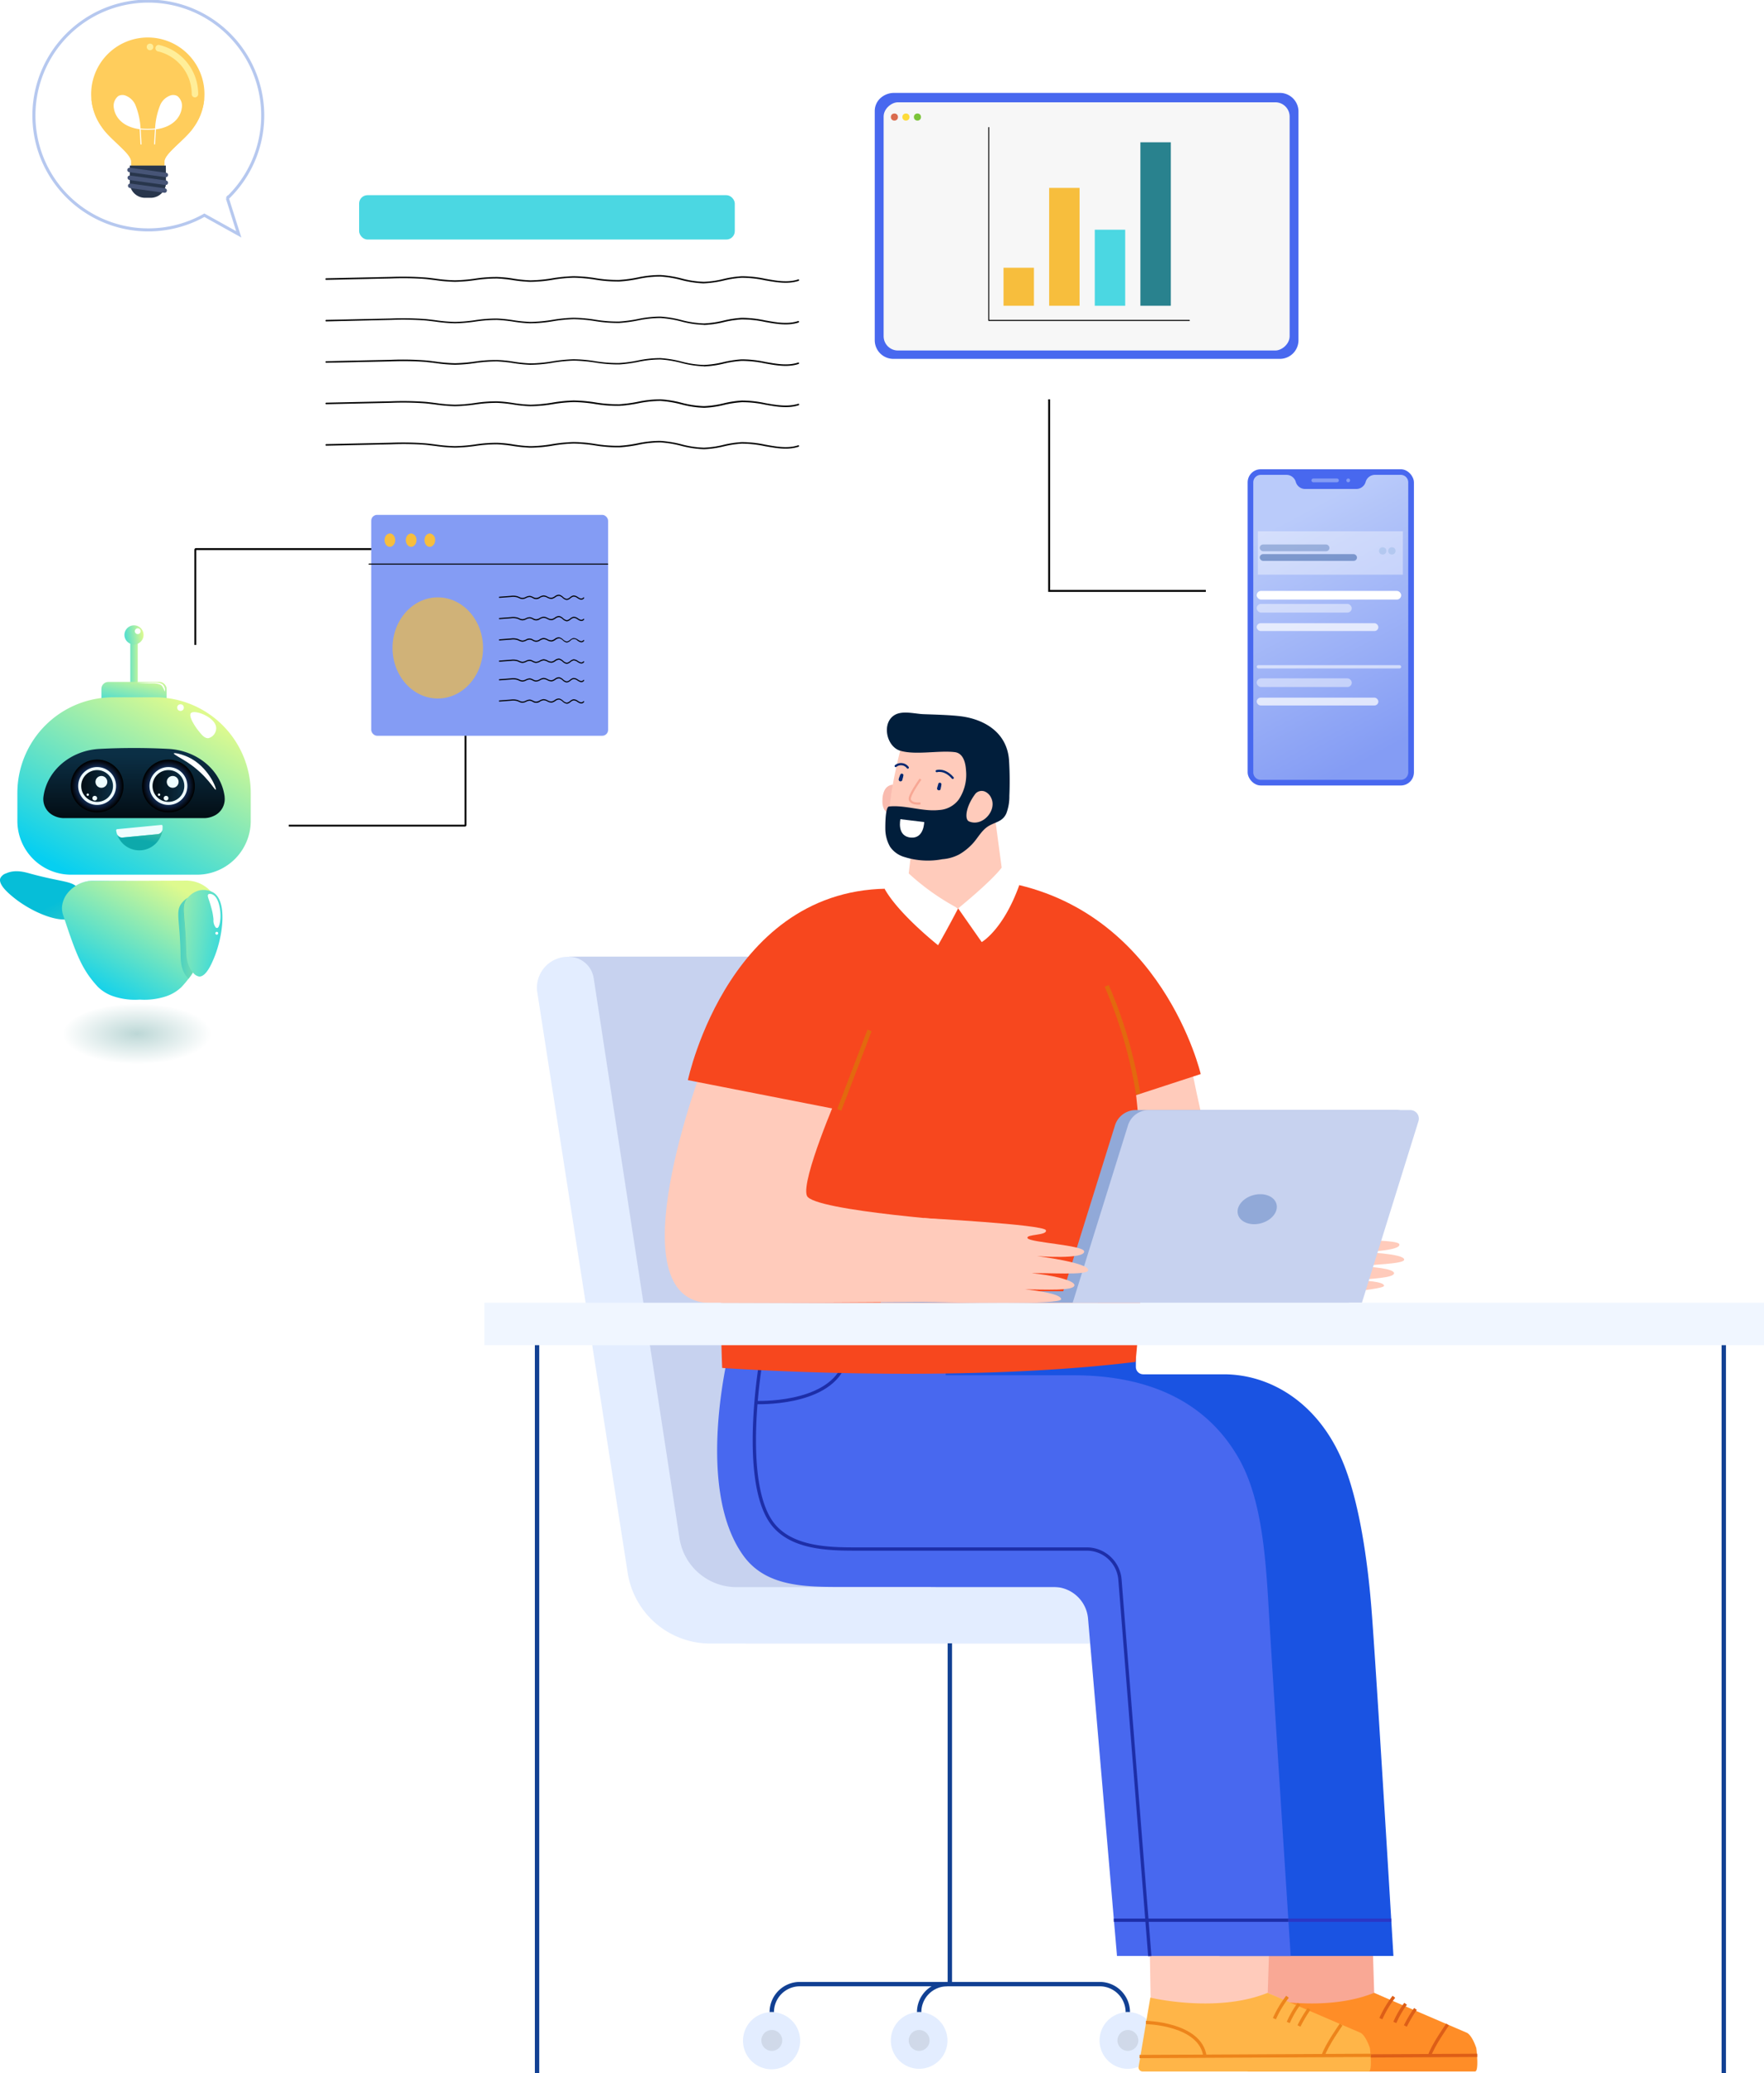 <svg xmlns="http://www.w3.org/2000/svg" xmlns:xlink="http://www.w3.org/1999/xlink" width="463.96" height="545.312" viewBox="0 0 463.96 545.312"><defs><filter id="a" x="232.806" y="28.352" width="4.865" height="4.865" filterUnits="userSpaceOnUse"><feOffset dx="-1" dy="1" input="SourceAlpha"/><feGaussianBlur stdDeviation="0.5" result="b"/><feFlood flood-color="#7b7b7b" flood-opacity="0.31"/><feComposite operator="in" in2="b"/><feComposite in="SourceGraphic"/></filter><filter id="c" x="235.837" y="28.352" width="4.865" height="4.865" filterUnits="userSpaceOnUse"><feOffset dx="-1" dy="1" input="SourceAlpha"/><feGaussianBlur stdDeviation="0.5" result="d"/><feFlood flood-color="#7b7b7b" flood-opacity="0.31"/><feComposite operator="in" in2="d"/><feComposite in="SourceGraphic"/></filter><filter id="e" x="238.868" y="28.352" width="4.865" height="4.865" filterUnits="userSpaceOnUse"><feOffset dx="-1" dy="1" input="SourceAlpha"/><feGaussianBlur stdDeviation="0.5" result="f"/><feFlood flood-color="#7b7b7b" flood-opacity="0.31"/><feComposite operator="in" in2="f"/><feComposite in="SourceGraphic"/></filter><linearGradient id="g" x1="0.598" y1="0.502" x2="2.236" y2="2.686" gradientUnits="objectBoundingBox"><stop offset="0.04" stop-color="#06bed8"/><stop offset="1" stop-color="#defa8e"/></linearGradient><linearGradient id="h" x1="-1.537" y1="0.545" x2="1.461" y2="0.479" gradientUnits="objectBoundingBox"><stop offset="0.04" stop-color="#06cff1"/><stop offset="1" stop-color="#defa8e"/></linearGradient><linearGradient id="i" x1="0.18" y1="1.234" x2="0.788" y2="-0.16" xlink:href="#h"/><linearGradient id="j" x1="0.191" y1="0.976" x2="0.838" y2="0.125" gradientUnits="objectBoundingBox"><stop offset="0.005" stop-color="#06cff1"/><stop offset="1" stop-color="#defa8e"/></linearGradient><linearGradient id="k" x1="0.498" y1="0.997" x2="0.505" y2="0.1" gradientUnits="objectBoundingBox"><stop offset="0" stop-color="#030d14"/><stop offset="1" stop-color="#0b2f45"/></linearGradient><radialGradient id="l" cx="0.5" cy="0.5" r="0.495" gradientUnits="objectBoundingBox"><stop offset="0.13" stop-color="#3280fc"/><stop offset="1"/></radialGradient><linearGradient id="m" x1="0" y1="0.5" x2="1" y2="0.5" xlink:href="#k"/><linearGradient id="o" x1="0" y1="0.5" x2="1" y2="0.5" xlink:href="#k"/><linearGradient id="p" x1="-0.552" y1="0.654" x2="0.997" y2="0.428" xlink:href="#h"/><linearGradient id="q" x1="0.352" y1="0.615" x2="1.353" y2="-1.562" gradientUnits="objectBoundingBox"><stop offset="0.07" stop-color="#0da9ab"/><stop offset="1" stop-color="#defa8e"/></linearGradient><linearGradient id="s" x1="0.278" y1="1.124" x2="1.211" y2="-2.094" xlink:href="#h"/><linearGradient id="t" x1="1.429" y1="0.811" x2="-0.928" y2="0.048" gradientUnits="objectBoundingBox"><stop offset="0.04" stop-color="#06cff1"/><stop offset="0.07" stop-color="#0fd1ed"/><stop offset="0.42" stop-color="#67e2c5"/><stop offset="0.69" stop-color="#a7efa7"/><stop offset="0.9" stop-color="#cff795"/><stop offset="1" stop-color="#defa8e"/></linearGradient><linearGradient id="u" x1="-1.257" y1="0.682" x2="3.119" y2="0.271" xlink:href="#g"/><radialGradient id="v" cx="0.495" cy="0.485" r="0.499" gradientUnits="objectBoundingBox"><stop offset="0" stop-color="#bcd7d6"/><stop offset="1" stop-color="#fff"/></radialGradient><linearGradient id="w" x1="0.265" y1="0.134" x2="0.5" y2="1" gradientUnits="objectBoundingBox"><stop offset="0" stop-color="#bacbfa"/><stop offset="1" stop-color="#849cf4"/></linearGradient></defs><g transform="translate(-813.557 -118.133)"><g transform="translate(1043.5 141.555)"><g transform="translate(0.129 0.731)"><path d="M5.1,0H106.371a4.912,4.912,0,0,1,5.077,4.73V65.052a4.9,4.9,0,0,1-4.9,4.9H4.9a4.9,4.9,0,0,1-4.9-4.9V4.746A4.571,4.571,0,0,1,1.489,1.383,5.273,5.273,0,0,1,5.1,0Z" transform="translate(0 0.285)" fill="#4868ef"/><rect width="65.285" height="106.788" rx="3.76" transform="translate(109.123 2.751) rotate(90)" fill="#f7f7f7"/><g transform="matrix(1, 0, 0, 1, -230.07, -24.15)" filter="url(#a)"><circle cx="0.933" cy="0.933" r="0.933" transform="translate(235.31 28.85)" fill="#d34925" opacity="0.795"/></g><g transform="matrix(1, 0, 0, 1, -230.07, -24.15)" filter="url(#c)"><circle cx="0.933" cy="0.933" r="0.933" transform="translate(238.34 28.85)" fill="#ffd40a" opacity="0.795"/></g><g transform="matrix(1, 0, 0, 1, -230.07, -24.15)" filter="url(#e)"><circle cx="0.933" cy="0.933" r="0.933" transform="translate(241.37 28.85)" fill="#5db80b" opacity="0.795"/></g><rect width="8" height="31" transform="translate(45.871 25.269)" fill="#f7be3d"/><rect width="8" height="20" transform="translate(57.871 36.269)" fill="#4bd7e2"/><rect width="8" height="43" transform="translate(69.871 13.269)" fill="#29828e"/><path d="M52.86,51H.127A.134.134,0,0,1,0,50.865V.141A.135.135,0,0,1,.127,0a.135.135,0,0,1,.12.141V50.724H52.88a.135.135,0,0,1,.12.141.148.148,0,0,1-.044.1.119.119,0,0,1-.1.034Z" transform="translate(29.871 9.269)"/></g></g><g transform="translate(940.5 305.555)"><path d="M128.431,152.819,106.045,6.249A7.308,7.308,0,0,0,98.821,0H0L25.19,161.88a21.986,21.986,0,0,0,22.186,18.746H195.84a7.43,7.43,0,0,0,7.437-7.423h0a7.43,7.43,0,0,0-7.437-7.411H143.781A15.2,15.2,0,0,1,128.431,152.819Z" transform="translate(22.774 64.188)" fill="#c7d2ef"/><path d="M37.469,152.77,14.933,5.65A6.632,6.632,0,0,0,8.235,0h-.2A8.141,8.141,0,0,0,.059,9.112L23.847,161.881a21.986,21.986,0,0,0,22.186,18.746H153.706a7.43,7.43,0,0,0,7.437-7.423h0a7.43,7.43,0,0,0-7.437-7.411H52.806A15.179,15.179,0,0,1,37.469,152.77Z" transform="translate(14.277 64.236)" fill="#e3edff"/><path d="M.626,0V89.632" transform="translate(122.259 244.813)" fill="none" stroke="#114093" stroke-miterlimit="10" stroke-width="1.152"/><path d="M0,7.373H0A7.38,7.38,0,0,1,7.387,0H86.264a7.38,7.38,0,0,1,7.374,7.373h0" transform="translate(76.047 334.445)" fill="none" stroke="#114093" stroke-miterlimit="10" stroke-width="1.152"/><path d="M0,7.373H0A7.38,7.38,0,0,1,7.374,0" transform="translate(114.81 334.445)" fill="none" stroke="#114093" stroke-miterlimit="10" stroke-width="1.152"/><path d="M15.024,7.436A7.514,7.514,0,1,1,7.512,0,7.5,7.5,0,0,1,15.024,7.436Z" transform="translate(68.485 341.819)" fill="#e3edff"/><g transform="translate(73.243 346.518)" opacity="0.45"><path d="M5.484,2.737A2.742,2.742,0,1,1,2.742,0,2.739,2.739,0,0,1,5.484,2.737Z" transform="translate(0.063 0)" fill="#b7c2ce"/></g><path d="M14.9,7.436A7.449,7.449,0,1,1,7.449,0,7.505,7.505,0,0,1,14.9,7.436Z" transform="translate(107.36 341.819)" fill="#e3edff"/><g transform="translate(112.055 346.518)" opacity="0.45"><path d="M5.484,2.737A2.743,2.743,0,1,1,2.742,0,2.737,2.737,0,0,1,5.484,2.737Z" transform="translate(0.012 0)" fill="#b7c2ce"/></g><path d="M14.9,7.436A7.452,7.452,0,1,1,7.45,0,7.436,7.436,0,0,1,14.9,7.436Z" transform="translate(162.261 341.819)" fill="#e3edff"/><g transform="translate(166.518 346.518)" opacity="0.45"><path d="M5.484,2.737A2.742,2.742,0,1,1,2.742,0,2.739,2.739,0,0,1,5.484,2.737Z" transform="translate(0.451)" fill="#b7c2ce"/></g><path d="M0,3.549l3.431,41.4L3.067,58.538,56.4,58.263A2.364,2.364,0,0,0,58.757,55.9h0a2.35,2.35,0,0,0-1.527-2.187l-23-10.56L32.9,0" transform="translate(200.259 293.591)" fill="#f9a895"/><path d="M60.848,14.535c-.538-1.7-1.54-3.612-2.5-4.049L33.955,0C20.508,5.436,3.105,1.25,3.105,1.25L0,19.584a1.088,1.088,0,0,0,1.1,1.1H60.5C61.637,20.7,60.873,14.6,60.848,14.535Z" transform="translate(200.497 336.745)" fill="#ff8d27"/><path d="M3.431,0A28.483,28.483,0,0,0,0,5.761" transform="translate(236.242 337.769)" fill="none" stroke="#dd5e17" stroke-miterlimit="10" stroke-width="0.864"/><path d="M2.83,0A25.246,25.246,0,0,0,0,4.911" transform="translate(239.923 339.619)" fill="none" stroke="#dd5e17" stroke-miterlimit="10" stroke-width="0.864"/><path d="M2.654,0A35.828,35.828,0,0,0,0,4.487" transform="translate(242.69 340.969)" fill="none" stroke="#dd5e17" stroke-miterlimit="10" stroke-width="0.864"/><path d="M0,.781,60.835.469" transform="translate(200.76 352.71)" fill="none" stroke="#dd5e17" stroke-miterlimit="10" stroke-width="0.864"/><path d="M0,0S14.285.287,15.512,8.886" transform="translate(202.45 344.53)" fill="none" stroke="#dd5e17" stroke-miterlimit="10" stroke-width="0.864"/><path d="M4.72,0S.776,5.586,0,8.173" transform="translate(249.075 345.08)" fill="none" stroke="#dd5e17" stroke-miterlimit="10" stroke-width="0.864"/><path d="M0,3.549l.726,41.4L.363,58.538l53.348-.275A2.339,2.339,0,0,0,56.053,55.9h0a2.35,2.35,0,0,0-1.515-2.187L31.526,43.154,32.9,0" transform="translate(174.969 293.591)" fill="#ffcbbb"/><path d="M60.86,14.535c-.551-1.7-1.552-3.612-2.5-4.049L33.955,0C20.508,5.436,3.1,1.25,3.1,1.25L0,19.584a1.1,1.1,0,0,0,1.1,1.1H60.5C61.637,20.7,60.873,14.6,60.86,14.535Z" transform="translate(172.502 336.745)" fill="#ffb548"/><path d="M3.443,0A28.546,28.546,0,0,0,0,5.761" transform="translate(208.247 337.769)" fill="none" stroke="#ed841b" stroke-miterlimit="10" stroke-width="0.864"/><path d="M2.83,0A25.908,25.908,0,0,0,0,4.911" transform="translate(211.891 339.619)" fill="none" stroke="#ed841b" stroke-miterlimit="10" stroke-width="0.864"/><path d="M2.654,0A34.367,34.367,0,0,0,0,4.487" transform="translate(214.708 340.969)" fill="none" stroke="#ed841b" stroke-miterlimit="10" stroke-width="0.864"/><path d="M0,.781,60.848.469" transform="translate(172.765 352.71)" fill="none" stroke="#ed841b" stroke-miterlimit="10" stroke-width="0.864"/><path d="M0,0S14.3.287,15.525,8.886" transform="translate(174.455 344.53)" fill="none" stroke="#ed841b" stroke-miterlimit="10" stroke-width="0.864"/><path d="M4.72,0S.776,5.586,0,8.173" transform="translate(221.08 345.08)" fill="none" stroke="#ed841b" stroke-miterlimit="10" stroke-width="0.864"/><path d="M3.336,0S-6.179,36.618,6.93,54.726c5.772,7.973,15.663,8.2,25.2,8.2H88.473a9.108,9.108,0,0,1,9.09,8.323l7.6,88.732h45.7s-4.57-76.409-5.8-91.594c-.989-12.272-3.23-28.869-8.05-39.6C130.566,14.422,118.521,7,106.227,7H85.08a1.951,1.951,0,0,1-1.966-1.95V.462" transform="translate(88.687 167.054)" fill="#1a53e2"/><path d="M0,.625H44.522" transform="translate(194.45 317.011)" fill="none" stroke="#2a36c6" stroke-miterlimit="10" stroke-width="0.864"/><path d="M3.339,1.625S-6.176,38.242,6.92,56.351c5.772,7.973,15.663,8.2,25.2,8.2H88.463a9.108,9.108,0,0,1,9.09,8.323l7.612,88.732h45.686s-4.933-76.384-5.8-91.594-2.128-29.432-8.038-39.6c-9.252-15.9-25.441-21.533-43.257-21.533H60.105V0" transform="translate(61.678 165.429)" fill="#4868ef"/><path d="M1.856,0s-5.9,33.131,3.33,43.954C10.195,49.8,19.359,50.09,26.321,50.09H87.469A8.758,8.758,0,0,1,96.158,58.1l7.85,99.067" transform="translate(71.462 169.916)" fill="none" stroke="#1d2ea8" stroke-miterlimit="10" stroke-width="0.864"/><path d="M0,.625H45.9" transform="translate(166.004 317.011)" fill="none" stroke="#1d2ea8" stroke-miterlimit="10" stroke-width="0.864"/><path d="M23,0C18.48,10.323,0,9.536,0,9.536" transform="translate(71.891 171.941)" fill="none" stroke="#1d2ea8" stroke-miterlimit="10" stroke-width="0.864"/><path d="M3.849.851c0-.6-.776-.925-1.377-.837A2.666,2.666,0,0,0,.531,1.539a5.827,5.827,0,0,0-.513,2.5A4.716,4.716,0,0,0,.406,6.363a2.9,2.9,0,0,0,3.643,1.25" transform="translate(105.139 18.983)" fill="#f9bbaf"/><path d="M3.069,1.681S-1.939,20.553.84,24.427c4.069,5.8,13.772,6.249,17.866,3.562,3.431-2.237,6.26-14.272,6.26-17.384C24.954,2.131,7.538-2.78,3.069,1.681Z" transform="translate(106.871 7.855)" fill="#ffcbbb"/><path d="M.394.332C.319.507.256.682.194.87a3.857,3.857,0,0,0-.175.537.5.5,0,0,0,.338.612.513.513,0,0,0,.613-.35,3.211,3.211,0,0,1,.138-.55A4.467,4.467,0,0,0,1.22.557a.424.424,0,0,0,0-.325.463.463,0,0,0-.263-.2.426.426,0,0,0-.326,0L.544.107A.475.475,0,0,0,.432.295Z" transform="translate(109.42 16.065)" fill="#00276f"/><path d="M3.18,1.077A2.219,2.219,0,0,0,0,.664" transform="translate(108.637 13.396)" fill="none" stroke="#00276f" stroke-linecap="round" stroke-linejoin="round" stroke-miterlimit="10" stroke-width="0.576"/><path d="M.4.254C.338.441.288.616.238.8a3.956,3.956,0,0,0-.15.55.487.487,0,0,0,0,.375.5.5,0,0,0,.3.225.439.439,0,0,0,.376,0,.475.475,0,0,0,.225-.287A3.11,3.11,0,0,1,1.1,1.091c.038-.187.075-.45.1-.675A.413.413,0,0,0,.826,0,.438.438,0,0,0,.351.3Z" transform="translate(119.467 18.455)" fill="#00276f"/><path d="M0,.085S2.078-.59,4.207,1.872" transform="translate(119.43 15.313)" fill="none" stroke="#00276f" stroke-linecap="round" stroke-linejoin="round" stroke-miterlimit="10" stroke-width="0.576"/><path d="M1.678,10.648,0,24.92s.726,6.249,10.116,6.249,16.1-6.7,16.1-6.7L22.949,0" transform="translate(111.304 23.858)" fill="#ffcbbb"/><path d="M0,7.373s6.51,1.25,10.993-1.125C14.536,4.362,15.8,0,15.8,0" transform="translate(113.52 29.507)" fill="none" stroke="#f7a794" stroke-miterlimit="10" stroke-width="1.152"/><path d="M2.828,0S-.3,4.349.024,5.374c.426,1.362,2.8,1.012,2.8,1.012" transform="translate(112.332 17.51)" fill="none" stroke="#f7a794" stroke-linejoin="round" stroke-miterlimit="10" stroke-width="0.576"/><path d="M19.345,22.834a6.9,6.9,0,0,1-5.246,2.8C9.892,26.1,5.172,24.258.978,24.708c-.939.1-.989,4.424-.977,5.8a9.647,9.647,0,0,0,1.252,4.787,6.886,6.886,0,0,0,3.831,2.712,20.406,20.406,0,0,0,9.928.562,11.284,11.284,0,0,0,4.407-1.25,14.943,14.943,0,0,0,3.756-3.074c1.252-1.437,2.166-3.187,3.756-4.249,1.865-1.25,3.881-1.162,4.92-3.512a12.477,12.477,0,0,0,.776-4.574,90.717,90.717,0,0,0-.075-9.223c-.451-7.5-6.6-10.973-12.8-11.723C16.979.626,12.91.526,10.105.426c-2.266-.075-5.384-1-7.512.137C-1.038,2.55.214,8.849,3.845,10.011c4.019,1.25,10.267-.125,14.448.4,2.9.362,2.892,4.562,2.955,5A11.769,11.769,0,0,1,19.345,22.834Z" transform="translate(105.906)" fill="#011e3b"/><path d="M6.39.75.13,0S-.91,4.537,2.9,4.837C6.365,5.124,6.39.75,6.39.75Z" transform="translate(109.747 28.045)" fill="#fff"/><path d="M4.845.161a3.215,3.215,0,0,1,1.628,1.6c1.7,3.312-2.254,7.786-5.8,6.249C-.577,7.447-.138,4,2.416.673A2.231,2.231,0,0,1,4.845.161Z" transform="translate(127.243 20.611)" fill="#ffcbbb"/><path d="M25.433,0s5.246,27.382,9.115,36.618,25.04,8.348,25.04,8.348L52.852,63.425s-35.232,3.362-42.706-9C-.522,36.818,0,5.4,0,5.4" transform="translate(160.416 90.532)" fill="#ffcbbb"/><path d="M3,.42S29.3-.618,29.835.57s-4.457,1.25-3.756,2.137,12.32.362,12.6,1.7c.376,1.812-10.166,2.012-10.166,2.012s11.556.35,11.431,2.025c-.088,1.175-8.927,1.25-12.295,1.775,3.756,0,9.753.587,9.628,1.812s-6.122,1.425-10.73,1.837c2.9,0,8.163.312,8.1,1.45S13.8,18.054,0,18.978" transform="translate(202.438 135.466)" fill="#ffcbbb"/><path d="M0,0C41.567,7.286,51.608,50.5,51.608,50.5L22.048,60.15,5.584,18.1" transform="translate(137.258 44.579)" fill="#f7471e"/><path d="M76.5,0a49.474,49.474,0,0,1,29.4,35.368c5.834,27.082,6.147,61.125,3.143,90.844C60.778,132.136.318,127.8.318,127.8s-3.531-75.16,12.933-98.3S46.868,1.05,46.868,1.05L62.43,6.924Z" transform="translate(62.683 44.579)" fill="#f7471e"/><path d="M3.03,0H57.167V3.024H0A3.027,3.027,0,0,1,3.03,0Z" transform="translate(104.693 152.207)" fill="#91a9d8"/><path d="M76.072,50.677H0L14.548,4.024A5.733,5.733,0,0,1,20.02,0H88.793a2.25,2.25,0,0,1,2.153,2.924Z" transform="translate(151.769 104.554)" fill="#91a9d8"/><path d="M76.072,50.677H0L14.548,4.024A5.721,5.721,0,0,1,20.02,0H88.793a2.25,2.25,0,0,1,2.153,2.924Z" transform="translate(155.187 104.554)" fill="#c7d2ef"/><ellipse cx="5.245" cy="3.837" rx="5.245" ry="3.837" transform="matrix(0.966, -0.259, 0.259, 0.966, 197.662, 128.276)" fill="#91a9d8"/><path d="M45.654,7.748s-9.916,22.87-8.276,26.907,44.033,6.974,44.033,6.974L80.084,62.487s-47.451.375-67.984.375C-13.967,62.862,10.2,0,10.2,0" transform="translate(47.909 92.432)" fill="#ffcbbb"/><path d="M5.759,0S37.247,1.7,37.836,3.174s-5.484,1.012-4.783,2.137S47.727,7.124,47.915,8.748C48.165,10.96,35.532,10,35.532,10S49.3,11.723,48.979,13.747c-.238,1.4-10.817.575-14.9.762,4.445.35,11.594,1.787,11.268,3.237s-7.512,1.025-13.033,1c3.456.337,9.716,1.25,9.528,2.637s-25.253.95-41.842.5" transform="translate(110.29 132.961)" fill="#ffcbbb"/><path d="M56.341.1C11.13-2.646,0,50.356,0,50.356L41.028,58.4l6.8-27.594" transform="translate(53.987 46.325)" fill="#f7471e"/><path d="M6.348,0a62.375,62.375,0,0,0,13,9.2c-.063.137-2.579,5-5.271,9.686,0,0-10.342-8.161-14.073-14.847A71.307,71.307,0,0,1,6.348,0Z" transform="translate(105.707 42.305)" fill="#fff"/><path d="M0,10.71l6.2,8.861s5.7-3.2,9.941-15.147A18.766,18.766,0,0,0,11.443,0C8.626,3.737,0,10.71,0,10.71Z" transform="translate(125.064 40.792)" fill="#fff"/><path d="M0,20.9,7.963,0" transform="translate(93.801 83.596)" fill="none" stroke="#e2690e" stroke-miterlimit="10" stroke-width="1.152"/><path d="M8.276,28.432A117.789,117.789,0,0,0,0,0" transform="translate(164.139 71.886)" fill="none" stroke="#e2690e" stroke-miterlimit="10" stroke-width="1.152"/><path d="M.626,0V193.461" transform="translate(325.811 164.43)" fill="none" stroke="#114093" stroke-miterlimit="10" stroke-width="1.152"/><path d="M.626,0V193.461" transform="translate(13.685 164.43)" fill="none" stroke="#114093" stroke-miterlimit="10" stroke-width="1.152"/><rect width="336.566" height="11.16" transform="translate(0.451 155.232)" fill="#f0f6ff"/></g><path d="M.179,72.739a.192.192,0,0,1-.179-.2V.194A.206.206,0,0,1,.053.053.159.159,0,0,1,.179,0H70.9a.15.15,0,0,1,.123.053.2.2,0,0,1,.047.14V72.535a.21.21,0,0,1-.047.143.16.16,0,0,1-.123.06Z" transform="translate(864.929 262.555)" fill="none" stroke="#000" stroke-width="0.5"/><rect width="74" height="92" transform="translate(815.5 287.756)" fill="#fff"/><ellipse cx="22.377" cy="25.459" rx="22.377" ry="25.459" transform="translate(825.5 123.555)" fill="#849cf4"/><path d="M.171,21.128a.137.137,0,0,1-.116-.061.2.2,0,0,1,0-.275L18.285.041a.163.163,0,0,1,.234.019.225.225,0,0,1,.017.266L.323,21.067A.15.15,0,0,1,.171,21.128Z" transform="translate(838.582 138.46)"/><path d="M.23,4.738A3.777,3.777,0,0,1,.888,1,2.75,2.75,0,0,1,4.181.269,3.467,3.467,0,0,1,6.024,3.457a3.237,3.237,0,0,1-3,3.4h-.01A3.033,3.033,0,0,1,.23,4.738Z" transform="translate(840.666 137.189)"/><path d="M.231,4.742A3.778,3.778,0,0,1,.882,1,2.753,2.753,0,0,1,4.169.263,3.464,3.464,0,0,1,6.024,3.437a3.239,3.239,0,0,1-3,3.415h-.01A3.033,3.033,0,0,1,.231,4.742Z" transform="translate(849.048 153.976)"/><path d="M144.274,0H12.574C5.63,0,0,6.4,0,14.306V83.74A15.366,15.366,0,0,0,3.68,93.862a11.856,11.856,0,0,0,8.894,4.194H115.122S127.187,116.6,149.082,116.6c-6.805-3.054-11.489-10.249-12.073-18.546h7.266a11.864,11.864,0,0,0,8.9-4.193,15.375,15.375,0,0,0,3.685-10.123V14.306a15.363,15.363,0,0,0-3.686-10.119A11.853,11.853,0,0,0,144.274,0Z" transform="translate(878.986 155.949)" fill="#fff"/><path d="M99.492,2.2A26.857,26.857,0,0,1,93.558,1.3,28.023,28.023,0,0,0,88.1.407a27.928,27.928,0,0,0-5.961.651,36.566,36.566,0,0,1-4.853.651,36.853,36.853,0,0,1-6.363-.5,41.535,41.535,0,0,0-5.532-.5h-.125a39.036,39.036,0,0,0-5.469.539,36.934,36.934,0,0,1-6.014.549,37.227,37.227,0,0,1-4.415-.447A38.607,38.607,0,0,0,45.148.915a39.249,39.249,0,0,0-5.782.427,40.955,40.955,0,0,1-5.273.447h-.063a39.988,39.988,0,0,1-5.085-.437c-.894-.1-1.787-.214-2.618-.305A79.874,79.874,0,0,0,17.239.9L.17,1.271h0a.161.161,0,0,1-.123-.06A.209.209,0,0,1,0,1.068a.194.194,0,0,1,.17-.2L17.23.5a80.564,80.564,0,0,1,9.124.163c.894.081,1.787.193,2.636.305a41.363,41.363,0,0,0,5.04.427h.063A42.707,42.707,0,0,0,39.331.956,37,37,0,0,1,45.157.519a31.019,31.019,0,0,1,4.254.437A36.622,36.622,0,0,0,53.79,1.4h.349A38,38,0,0,0,59.733.854,41.154,41.154,0,0,1,65.238.315a38.049,38.049,0,0,1,5.711.5,35.175,35.175,0,0,0,6.3.488A34.445,34.445,0,0,0,82.066.661,28.324,28.324,0,0,1,88.1,0,29.224,29.224,0,0,1,93.6.895a25.81,25.81,0,0,0,5.862.895h.143a25.6,25.6,0,0,0,5.058-.732,27.758,27.758,0,0,1,4.8-.732,29.51,29.51,0,0,1,6.166.661c3.065.549,5.961,1.078,8.731.173a.152.152,0,0,1,.132.014.191.191,0,0,1,.083.118.209.209,0,0,1-.116.244c-2.842.935-5.916.376-8.883-.153a29.669,29.669,0,0,0-6.1-.661,27.414,27.414,0,0,0-4.745.732,26.809,26.809,0,0,1-5.121.732Z" transform="translate(899.156 190.467)"/><path d="M99.475,2.166a26.285,26.285,0,0,1-5.934-.9A28.817,28.817,0,0,0,88.1.366a29.3,29.3,0,0,0-5.961.651,36.566,36.566,0,0,1-4.853.651,35.866,35.866,0,0,1-6.363-.488A39.91,39.91,0,0,0,65.39.671h-.125A39.041,39.041,0,0,0,59.8,1.22a36.93,36.93,0,0,1-6.014.539,35.21,35.21,0,0,1-4.415-.447A38.607,38.607,0,0,0,45.148.874a37.915,37.915,0,0,0-5.782.437,42.844,42.844,0,0,1-5.273.447h-.063a41.941,41.941,0,0,1-5.085-.437c-.894-.112-1.787-.224-2.618-.305A79.883,79.883,0,0,0,17.239.864L.17,1.261h0a.151.151,0,0,1-.123-.053A.2.2,0,0,1,0,1.068.209.209,0,0,1,.047.924.161.161,0,0,1,.17.864L17.23.5a80.548,80.548,0,0,1,9.124.153c.894.081,1.787.193,2.636.305a41.368,41.368,0,0,0,5.04.437h.063A40.8,40.8,0,0,0,39.331.946,37,37,0,0,1,45.157.508a36.669,36.669,0,0,1,4.254.447,36.624,36.624,0,0,0,4.379.437h.331A39.409,39.409,0,0,0,59.715.854,39.551,39.551,0,0,1,65.22.305a39.431,39.431,0,0,1,5.711.508,36.135,36.135,0,0,0,6.3.488A37.763,37.763,0,0,0,82.048.661,29,29,0,0,1,88.071,0a28.437,28.437,0,0,1,5.505.9,26.387,26.387,0,0,0,5.862.895h.143a26.37,26.37,0,0,0,5.058-.732,27.772,27.772,0,0,1,4.8-.742A29.521,29.521,0,0,1,115.605,1c3.065.549,5.961,1.068,8.731.163a.18.18,0,0,1,.2.145.213.213,0,0,1-.1.241c-2.842.925-5.916.376-8.883-.163a28.972,28.972,0,0,0-6.1-.651,27.4,27.4,0,0,0-4.745.722,26.039,26.039,0,0,1-5.121.742Z" transform="translate(899.174 201.408)"/><path d="M99.475,2.145a26.857,26.857,0,0,1-5.934-.895A28.025,28.025,0,0,0,88.1.356a27.928,27.928,0,0,0-5.961.651,36.566,36.566,0,0,1-4.853.651,36.853,36.853,0,0,1-6.363-.5,41.535,41.535,0,0,0-5.532-.5h-.125A39.036,39.036,0,0,0,59.8,1.2a35.839,35.839,0,0,1-6.014.549A37.227,37.227,0,0,1,49.367,1.3,38.607,38.607,0,0,0,45.148.864a39.249,39.249,0,0,0-5.782.427,40.955,40.955,0,0,1-5.273.447h-.063A39.988,39.988,0,0,1,28.946,1.3c-.894-.1-1.787-.214-2.618-.305A79.874,79.874,0,0,0,17.239.854L.17,1.22h0a.161.161,0,0,1-.123-.06A.209.209,0,0,1,0,1.017a.194.194,0,0,1,.17-.2L17.23.447A80.564,80.564,0,0,1,26.355.61c.894.081,1.787.193,2.636.305a41.363,41.363,0,0,0,5.04.427h.063A42.707,42.707,0,0,0,39.331.9a36.989,36.989,0,0,1,5.854-.4,31.019,31.019,0,0,1,4.254.437,36.622,36.622,0,0,0,4.379.447h.3A38,38,0,0,0,59.715.844,41.154,41.154,0,0,1,65.22.305a36.762,36.762,0,0,1,5.711.508,36.132,36.132,0,0,0,6.3.478A34.445,34.445,0,0,0,82.048.651,28.321,28.321,0,0,1,88.071,0a29.224,29.224,0,0,1,5.5.895,25.81,25.81,0,0,0,5.862.895h.143a25.6,25.6,0,0,0,5.058-.732,27.758,27.758,0,0,1,4.8-.732,29.51,29.51,0,0,1,6.166.661c3.065.549,5.961,1.078,8.731.173a.152.152,0,0,1,.132.014.191.191,0,0,1,.083.118.209.209,0,0,1-.116.244c-2.842.935-5.916.376-8.883-.153a29.669,29.669,0,0,0-6.1-.661,27.414,27.414,0,0,0-4.745.732,26.809,26.809,0,0,1-5.121.732Z" transform="translate(899.174 212.328)"/><path d="M99.475,2.217a26.285,26.285,0,0,1-5.934-.9A28.817,28.817,0,0,0,88.1.417a29.3,29.3,0,0,0-5.961.651,36.566,36.566,0,0,1-4.853.651,35.866,35.866,0,0,1-6.363-.488A39.91,39.91,0,0,0,65.39.722h-.125a39.041,39.041,0,0,0-5.469.549,36.93,36.93,0,0,1-6.014.539,35.21,35.21,0,0,1-4.415-.447A38.607,38.607,0,0,0,45.148.925a37.915,37.915,0,0,0-5.782.437,42.844,42.844,0,0,1-5.273.447h-.063a41.941,41.941,0,0,1-5.085-.437c-.894-.112-1.787-.224-2.618-.305A79.883,79.883,0,0,0,17.239.915L.17,1.281h0a.151.151,0,0,1-.123-.053A.2.2,0,0,1,0,1.088.209.209,0,0,1,.047.945.161.161,0,0,1,.17.885L17.23.519a80.548,80.548,0,0,1,9.124.153c.894.081,1.787.193,2.636.305a41.368,41.368,0,0,0,5.04.437h.063A40.8,40.8,0,0,0,39.331.966,37,37,0,0,1,45.157.529a36.669,36.669,0,0,1,4.254.447,36.624,36.624,0,0,0,4.379.437h.331a39.417,39.417,0,0,0,5.63-.559A39.551,39.551,0,0,1,65.256.305a39.431,39.431,0,0,1,5.711.508,36.135,36.135,0,0,0,6.3.488A37.763,37.763,0,0,0,82.084.661,29,29,0,0,1,88.107,0a28.437,28.437,0,0,1,5.505.9,26.387,26.387,0,0,0,5.862.895h.143a26.37,26.37,0,0,0,5.058-.732,27.772,27.772,0,0,1,4.8-.742A29.521,29.521,0,0,1,115.641,1c3.065.549,5.961,1.017,8.731.163a.18.18,0,0,1,.2.145.213.213,0,0,1-.1.241c-2.842.925-5.916.376-8.883-.153a28.324,28.324,0,0,0-6.059-.641,27.4,27.4,0,0,0-4.745.722,26.039,26.039,0,0,1-5.121.742Z" transform="translate(899.174 223.166)"/><path d="M99.475,2.186a26.857,26.857,0,0,1-5.934-.895A28.025,28.025,0,0,0,88.1.4a27.928,27.928,0,0,0-5.961.651,36.566,36.566,0,0,1-4.853.651,36.853,36.853,0,0,1-6.363-.5A41.535,41.535,0,0,0,65.39.7h-.125A39.036,39.036,0,0,0,59.8,1.24a35.839,35.839,0,0,1-6.014.549,37.227,37.227,0,0,1-4.415-.447A38.607,38.607,0,0,0,45.148.9a37.915,37.915,0,0,0-5.782.437,42.847,42.847,0,0,1-5.273.437h-.063a39.988,39.988,0,0,1-5.085-.437c-.894-.1-1.787-.214-2.618-.305A79.874,79.874,0,0,0,17.239.895L.17,1.261h0A.161.161,0,0,1,.047,1.2.209.209,0,0,1,0,1.057a.194.194,0,0,1,.17-.2L17.23.488a80.564,80.564,0,0,1,9.124.163c.894.081,1.787.193,2.636.305a41.363,41.363,0,0,0,5.04.427h.063A42.707,42.707,0,0,0,39.331.946,37,37,0,0,1,45.157.508a31.019,31.019,0,0,1,4.254.437,36.622,36.622,0,0,0,4.379.447h.331A38,38,0,0,0,59.715.844,41.154,41.154,0,0,1,65.22.305a36.762,36.762,0,0,1,5.711.508,36.132,36.132,0,0,0,6.3.478A34.445,34.445,0,0,0,82.048.651,28.321,28.321,0,0,1,88.071,0a29.224,29.224,0,0,1,5.5.895,25.81,25.81,0,0,0,5.862.895h.143a25.6,25.6,0,0,0,5.058-.732,27.758,27.758,0,0,1,4.8-.732,29.51,29.51,0,0,1,6.166.661c3.065.549,5.961,1.078,8.731.173a.152.152,0,0,1,.132.014.191.191,0,0,1,.083.118.209.209,0,0,1-.116.244c-2.842.935-5.916.376-8.883-.153a29.669,29.669,0,0,0-6.1-.661,27.414,27.414,0,0,0-4.745.732,26.026,26.026,0,0,1-5.121.732Z" transform="translate(899.174 234.096)"/><rect width="98.804" height="11.662" rx="2.2" transform="translate(908.013 169.471)" fill="#4bd7e2"/><rect width="8" height="10" transform="translate(1077.5 188.555)" fill="#f7be3d"/><g transform="translate(910.5 253.555)"><rect width="62.3" height="58.1" rx="1.54" transform="translate(0.7)" fill="#849cf4"/><path d="M17.849,1.4A1.982,1.982,0,0,1,16.728.822,2.05,2.05,0,0,0,15.805.3a1.7,1.7,0,0,0-1,.388,2.647,2.647,0,0,1-.9.411,2.13,2.13,0,0,1-1.19-.312,2.337,2.337,0,0,0-.973-.3,2.265,2.265,0,0,0-.935.32A1.629,1.629,0,0,1,8.854.867,2.181,2.181,0,0,0,8.129.609a2.043,2.043,0,0,0-.985.259,2.552,2.552,0,0,1-.979.282h0A2.37,2.37,0,0,1,5.223.875,3.915,3.915,0,0,0,4.759.692,4.141,4.141,0,0,0,3.173.6L.118.829h0A.108.108,0,0,1,.035.787.163.163,0,0,1,0,.685.158.158,0,0,1,.029.578.1.1,0,0,1,.112.533L3.16.3A4.274,4.274,0,0,1,4.827.4c.161.053.322.122.483.19a2.291,2.291,0,0,0,.861.259h0a2.341,2.341,0,0,0,.9-.266A2.346,2.346,0,0,1,8.154.312a2.522,2.522,0,0,1,.793.282A2.073,2.073,0,0,0,9.7.852a1.944,1.944,0,0,0,1.016-.32,2.53,2.53,0,0,1,1.028-.35h0A2.514,2.514,0,0,1,12.775.51,1.97,1.97,0,0,0,13.847.8a2.322,2.322,0,0,0,.824-.38A1.859,1.859,0,0,1,15.811,0,2.206,2.206,0,0,1,16.84.578a1.9,1.9,0,0,0,.991.525h0A1.694,1.694,0,0,0,18.68.67a2.112,2.112,0,0,1,.9-.472,1.945,1.945,0,0,1,1.159.426c.539.335,1,.616,1.437.122a.112.112,0,0,1,.127-.051.144.144,0,0,1,.091.12.17.17,0,0,1-.051.152c-.564.632-1.177.259-1.71-.076A1.763,1.763,0,0,0,19.6.495a2.012,2.012,0,0,0-.8.434,1.916,1.916,0,0,1-.966.472Z" transform="translate(34.3 21)"/><path d="M17.869,1.4A2.02,2.02,0,0,1,16.747.829,2.076,2.076,0,0,0,15.823.3a1.7,1.7,0,0,0-1,.388,2.513,2.513,0,0,1-.906.411A2.134,2.134,0,0,1,12.721.784a2.458,2.458,0,0,0-.974-.3,2.386,2.386,0,0,0-.937.32A1.652,1.652,0,0,1,8.864.875,2.052,2.052,0,0,0,8.138.609a2.047,2.047,0,0,0-.986.259,2.431,2.431,0,0,1-.98.282h0A2.375,2.375,0,0,1,5.229.875,3.922,3.922,0,0,0,4.764.692,4.15,4.15,0,0,0,3.176.6L.119.829h0A.133.133,0,0,1,0,.685.158.158,0,0,1,.029.578.1.1,0,0,1,.112.533L3.164.3A4.435,4.435,0,0,1,4.832.4c.161.053.323.122.484.19a2.169,2.169,0,0,0,.862.259h0a2.467,2.467,0,0,0,.9-.259A2.271,2.271,0,0,1,8.163.312a2.526,2.526,0,0,1,.794.282,2.1,2.1,0,0,0,.75.266A2.036,2.036,0,0,0,10.724.533,2.519,2.519,0,0,1,11.754.19h0A2.5,2.5,0,0,1,12.79.51,1.974,1.974,0,0,0,13.863.8a2.325,2.325,0,0,0,.825-.38A1.91,1.91,0,0,1,15.829,0a2.3,2.3,0,0,1,1.03.578,1.857,1.857,0,0,0,.992.525h0A1.7,1.7,0,0,0,18.7.67a2.182,2.182,0,0,1,.906-.464,1.891,1.891,0,0,1,1.16.418c.54.335,1,.616,1.439.122a.108.108,0,0,1,.162.021.179.179,0,0,1,.005.2c-.564.632-1.178.259-1.712-.076A1.7,1.7,0,0,0,19.625.5a1.9,1.9,0,0,0-.8.426,1.858,1.858,0,0,1-.968.472Z" transform="translate(34.3 26.6)"/><path d="M17.923,1.4A2.025,2.025,0,0,1,16.8.812a2.068,2.068,0,0,0-.924-.541,1.792,1.792,0,0,0-1.055.418,2.5,2.5,0,0,1-.906.418A2.161,2.161,0,0,1,12.724.8a2.331,2.331,0,0,0-.974-.309,2.267,2.267,0,0,0-.937.333A1.645,1.645,0,0,1,8.866.882,2.009,2.009,0,0,0,8.14.619a1.94,1.94,0,0,0-.986.263,2.526,2.526,0,0,1-.98.286h0A2.492,2.492,0,0,1,5.23.882L4.765.7A3.941,3.941,0,0,0,3.177.611L.119.835h0A.133.133,0,0,1,0,.7.172.172,0,0,1,.028.585.111.111,0,0,1,.112.534L3.165.3A4.367,4.367,0,0,1,4.833.4c.161.054.323.131.484.2A2.419,2.419,0,0,0,6.18.866h0A2.319,2.319,0,0,0,7.079.6,1.692,1.692,0,0,1,8.94.6,1.452,1.452,0,0,0,10.708.541a2.508,2.508,0,0,1,1.03-.356h0A2.475,2.475,0,0,1,12.774.51,1.951,1.951,0,0,0,13.847.8a2.309,2.309,0,0,0,.825-.387A1.83,1.83,0,0,1,15.814,0a2.246,2.246,0,0,1,1.03.58,1.864,1.864,0,0,0,.993.541h0a1.76,1.76,0,0,0,.85-.433,2.1,2.1,0,0,1,.906-.48,1.92,1.92,0,0,1,1.16.425c.54.34,1.005.634,1.439.124a.107.107,0,0,1,.174,0,.174.174,0,0,1,0,.209c-.565.65-1.179.263-1.712-.077a1.212,1.212,0,0,0-1.861,0,1.924,1.924,0,0,1-.968.487Z" transform="translate(34.3 32.2)"/><path d="M17.858,1.4A2.034,2.034,0,0,1,16.736.822,2.051,2.051,0,0,0,15.813.3a1.735,1.735,0,0,0-1,.38,2.39,2.39,0,0,1-.9.411,2.1,2.1,0,0,1-1.19-.3,2.355,2.355,0,0,0-.973-.3A2.288,2.288,0,0,0,10.8.807a2.368,2.368,0,0,1-1.122.342A2.238,2.238,0,0,1,8.858.867,2.183,2.183,0,0,0,8.133.609a1.962,1.962,0,0,0-.986.259,2.554,2.554,0,0,1-.979.282h0A2.634,2.634,0,0,1,5.226.875c-.155-.068-.31-.137-.465-.19A4.139,4.139,0,0,0,3.174.6L.118.822h0A.132.132,0,0,1,0,.685.168.168,0,0,1,.028.575.111.111,0,0,1,.112.525L3.162.3A4.278,4.278,0,0,1,4.829.4a4.238,4.238,0,0,1,.483.19,2.445,2.445,0,0,0,.862.259h0a2.343,2.343,0,0,0,.9-.266A2.26,2.26,0,0,1,8.158.312a2.193,2.193,0,0,1,.793.282A2.229,2.229,0,0,0,9.7.852a2.019,2.019,0,0,0,1.017-.32,2.533,2.533,0,0,1,1.029-.35h0A2.648,2.648,0,0,1,12.782.5a1.986,1.986,0,0,0,1.072.3,2.225,2.225,0,0,0,.824-.388A1.894,1.894,0,0,1,15.819,0a2.253,2.253,0,0,1,1.029.571,1.871,1.871,0,0,0,.992.533h0A1.858,1.858,0,0,0,18.689.67a2.113,2.113,0,0,1,.9-.472,1.9,1.9,0,0,1,1.159.426c.539.327,1,.616,1.438.122a.1.1,0,0,1,.174,0,.178.178,0,0,1,0,.213c-.564.632-1.178.251-1.711-.076a1.764,1.764,0,0,0-1.035-.4,1.99,1.99,0,0,0-.8.426,1.934,1.934,0,0,1-.967.479Z" transform="translate(34.3 37.8)"/><path d="M17.858,1.4A1.983,1.983,0,0,1,16.736.822,2.051,2.051,0,0,0,15.813.3a1.735,1.735,0,0,0-1,.38,2.529,2.529,0,0,1-.9.418,2.194,2.194,0,0,1-1.19-.312,2.471,2.471,0,0,0-.973-.3A2.4,2.4,0,0,0,10.8.807a2.29,2.29,0,0,1-1.122.342A2.238,2.238,0,0,1,8.858.867,2.183,2.183,0,0,0,8.133.609a1.962,1.962,0,0,0-.986.259,2.554,2.554,0,0,1-.979.282h0A2.5,2.5,0,0,1,5.226.875,3.918,3.918,0,0,0,4.761.692,4.145,4.145,0,0,0,3.174.6L.118.829h0A.14.14,0,0,1,0,.685.168.168,0,0,1,.028.575.111.111,0,0,1,.112.525L3.162.3A4.278,4.278,0,0,1,4.829.4c.161.053.322.122.483.19a2.293,2.293,0,0,0,.862.259h0a2.343,2.343,0,0,0,.9-.266A2.26,2.26,0,0,1,8.158.312a2.193,2.193,0,0,1,.793.282A2.229,2.229,0,0,0,9.7.852a2.019,2.019,0,0,0,1.017-.32,2.533,2.533,0,0,1,1.029-.35h0A2.516,2.516,0,0,1,12.782.51,1.972,1.972,0,0,0,13.854.8a2.323,2.323,0,0,0,.824-.38A1.86,1.86,0,0,1,15.819,0a2.253,2.253,0,0,1,1.029.571,1.871,1.871,0,0,0,.992.533h0A1.7,1.7,0,0,0,18.689.67a2.113,2.113,0,0,1,.9-.472,1.9,1.9,0,0,1,1.159.426c.539.327,1,.616,1.438.122a.1.1,0,0,1,.174,0,.178.178,0,0,1,0,.213c-.564.632-1.178.251-1.711-.076a1.764,1.764,0,0,0-1.035-.4,1.923,1.923,0,0,0-.8.434,1.984,1.984,0,0,1-.967.472Z" transform="translate(34.3 42.7)"/><path d="M17.854,1.377A1.983,1.983,0,0,1,16.733.8a2.125,2.125,0,0,0-.923-.525,1.7,1.7,0,0,0-1,.388,2.648,2.648,0,0,1-.9.411,2.131,2.131,0,0,1-1.19-.312,2.338,2.338,0,0,0-.973-.3,2.382,2.382,0,0,0-.936.32A1.63,1.63,0,0,1,8.856.845,2.182,2.182,0,0,0,8.131.586a2.044,2.044,0,0,0-.985.259,2.553,2.553,0,0,1-.979.282h0A2.371,2.371,0,0,1,5.225.852,3.917,3.917,0,0,0,4.76.67,4.143,4.143,0,0,0,3.174.578L.118.807h0A.133.133,0,0,1,0,.662.158.158,0,0,1,.029.555.1.1,0,0,1,.112.51L3.161.282a4.276,4.276,0,0,1,1.667.1c.161.053.322.122.483.19a2.292,2.292,0,0,0,.861.259h0a2.342,2.342,0,0,0,.9-.266A2.347,2.347,0,0,1,8.156.289a2.523,2.523,0,0,1,.793.282A2.256,2.256,0,0,0,9.7.837,2.033,2.033,0,0,0,10.715.51,2.516,2.516,0,0,1,11.744.167h0a2.5,2.5,0,0,1,1.035.32,1.971,1.971,0,0,0,1.072.289A2.322,2.322,0,0,0,14.675.4,1.85,1.85,0,0,1,15.809,0a2.207,2.207,0,0,1,1.029.578,1.905,1.905,0,0,0,.992.525h0A1.7,1.7,0,0,0,18.679.67a2.2,2.2,0,0,1,.9-.472,1.946,1.946,0,0,1,1.159.426c.539.335,1,.616,1.438.122a.112.112,0,0,1,.127-.051.144.144,0,0,1,.091.12.17.17,0,0,1-.051.152c-.564.632-1.177.259-1.71-.076A1.764,1.764,0,0,0,19.6.495a2.013,2.013,0,0,0-.8.434,1.856,1.856,0,0,1-.967.472Z" transform="translate(34.3 48.3)"/><path d="M62.874.486H.126A.113.113,0,0,1,.037.45.141.141,0,0,1,0,.353.134.134,0,0,1,.126.213H62.874A.134.134,0,0,1,63,.353a.141.141,0,0,1-.037.1.113.113,0,0,1-.089.036Z" transform="translate(0 12.6)"/><ellipse cx="11.9" cy="13.3" rx="11.9" ry="13.3" transform="translate(6.3 21.7)" fill="#f7be3d" opacity="0.669" style="mix-blend-mode:screen;isolation:isolate"/><path d="M2.8,1.75a1.8,1.8,0,0,1-.866,1.617A1.2,1.2,0,0,1,.408,2.985a2.081,2.081,0,0,1-.3-1.91A1.432,1.432,0,0,1,1.406,0a1.271,1.271,0,0,1,.988.513A1.988,1.988,0,0,1,2.8,1.75Z" transform="translate(4.2 4.9)" fill="#f7be3d" style="mix-blend-mode:multiply;isolation:isolate"/><path d="M2.8,1.75a1.8,1.8,0,0,1-.871,1.62A1.207,1.207,0,0,1,.4,2.974,2.085,2.085,0,0,1,.115,1.055,1.421,1.421,0,0,1,1.429,0,1.614,1.614,0,0,1,2.8,1.75Z" transform="translate(9.8 4.9)" fill="#f7be3d" style="mix-blend-mode:multiply;isolation:isolate"/><path d="M2.8,1.75a1.8,1.8,0,0,1-.864,1.617A1.2,1.2,0,0,1,.41,2.987a2.08,2.08,0,0,1-.3-1.907A1.435,1.435,0,0,1,1.4,0,1.6,1.6,0,0,1,2.8,1.75Z" transform="translate(14.7 4.9)" fill="#f7be3d" style="mix-blend-mode:multiply;isolation:isolate"/></g><g transform="translate(822.5 118.555)"><path d="M50.787,51.774a30.089,30.089,0,1,0-5.978,4.412h0l9.045,5.03L50.848,51.7Z" transform="translate(0 0)" fill="#fff" stroke="#b6c8ef" stroke-miterlimit="10" stroke-width="0.8"/><path d="M0,14.882a14.9,14.9,0,1,1,26.945,8.763h0c-2.126,3.194-7.651,6.813-7.651,8.972v2.471a.871.871,0,0,1-.871.87H11.451a.871.871,0,0,1-.871-.87V32.616c0-2.158-5.525-5.778-7.651-8.972h0A14.831,14.831,0,0,1,0,14.882Z" transform="translate(15.033 9.464)" fill="#ffcd5c"/><path d="M10.879,9.056a15.989,15.989,0,0,1-1.891.1,15.838,15.838,0,0,1-1.882-.1A97.139,97.139,0,0,1,7.3,20.638H7.036A100.907,100.907,0,0,0,6.827,9C2.409,8.386.431,5.88.074,3.522A3.286,3.286,0,0,1,1.2.293,2.26,2.26,0,0,1,3.011.111,4.648,4.648,0,0,1,5.685,2.539,19.128,19.128,0,0,1,7.08,8.795a16.116,16.116,0,0,0,3.817,0,19.323,19.323,0,0,1,1.394-6.256A4.648,4.648,0,0,1,14.966.111a2.289,2.289,0,0,1,1.822.183A3.3,3.3,0,0,1,17.9,3.557c-.357,2.358-2.335,4.864-6.754,5.473a100.989,100.989,0,0,0-.209,11.6l-.262.008A97.905,97.905,0,0,1,10.879,9.056Z" transform="translate(20.946 24.566)" fill="#fff"/><path d="M10.417,13.809a.871.871,0,0,1-.871-.87A11.55,11.55,0,0,0,.831,1.739.87.87,0,1,1,1.249.086a13.248,13.248,0,0,1,10,12.852.871.871,0,0,1-.837.87Z" transform="translate(31.935 11.39)" fill="#fe9"/><path d="M0,.87A.871.871,0,1,0,.871,0,.871.871,0,0,0,0,.87Z" transform="translate(29.647 11.05)" fill="#fe9"/><path d="M29.733,0c-.819,6.091-5.751,12.417-14.867,12.417A14.672,14.672,0,0,1,0,0,14.78,14.78,0,0,0,2.823,7.884h0c2.126,3.194,7.651,6.813,7.651,8.972v2.471a.871.871,0,0,0,.871.87h6.971a.871.871,0,0,0,.871-.87V16.855c0-2.158,5.525-5.778,7.651-8.972h0A14.78,14.78,0,0,0,29.733,0Z" transform="translate(15.068 25.225)" fill="#ffcd5c"/><path d="M9.481,0H0V4.508a3.886,3.886,0,0,0,.6,2.08h0A4.062,4.062,0,0,0,4.087,8.476H5.481A4.062,4.062,0,0,0,8.923,6.587h0a3.886,3.886,0,0,0,.6-2.08Z" transform="translate(25.194 43.133)" fill="#28364c"/><path d="M10.137,2.489h-.078L.578,1.183A.592.592,0,1,1,.734.017l9.49,1.314a.574.574,0,0,1,.5.661A.584.584,0,0,1,10.137,2.489Z" transform="translate(24.538 43.69)" fill="#475577"/><path d="M10.07,2.494H9.992L.51,1.18A.6.6,0,0,1,0,.51.592.592,0,0,1,.667,0l9.49,1.314a.592.592,0,0,1-.087,1.175Z" transform="translate(24.605 45.747)" fill="#475577"/><path d="M9.583,2.418H9.5L.511,1.173A.592.592,0,0,1,.006.5a.584.584,0,0,1,.671-.5L9.661,1.243a.593.593,0,1,1-.078,1.183Z" transform="translate(24.717 47.859)" fill="#475577"/></g><path d="M7.8.583C17,3.1,19.183,2.4,20.823,4.863a5.6,5.6,0,0,1,.956,3.6,5.312,5.312,0,0,1-1.5,3.124c-3.152,3.056-11.832-.68-16.8-4.764-1.084-.892-4-3.28-3.4-4.98A2.54,2.54,0,0,1,1.6.563C3.943-.5,6.411.2,7.8.583Z" transform="translate(813.557 347.288)" fill="url(#g)"/><rect width="1.96" height="12.86" transform="translate(847.824 285.983)" fill="url(#h)"/><rect width="17.148" height="8.452" rx="1.808" transform="translate(840.232 297.495)" fill="url(#i)"/><path d="M25.164,0H36.172a25.168,25.168,0,0,1,25.2,25.168v7.348A14.144,14.144,0,0,1,47.228,46.66H14.144A14.144,14.144,0,0,1,0,32.516V25.168A25.168,25.168,0,0,1,25.168,0Z" transform="translate(818.128 301.539)" fill="url(#j)"/><path d="M44.888,17.839h0a5.936,5.936,0,0,1-2.616.6H5.448a5.936,5.936,0,0,1-2.616-.6h0a4.848,4.848,0,0,1-2.8-4.964l.02-.148C1,5.887,7.192.631,14.788.235c3.2-.168,6.584-.252,10.1-.232q4.132.024,8,.228c7.624.4,13.864,5.632,14.8,12.5v.148a4.84,4.84,0,0,1-2.8,4.964Z" transform="translate(824.944 314.876)" fill="url(#k)"/><circle cx="6.944" cy="6.944" r="6.944" transform="translate(832.156 317.923)" fill="url(#l)" style="mix-blend-mode:screen;isolation:isolate"/><circle cx="4.984" cy="4.984" r="4.984" transform="translate(834.116 319.883)" fill="#eefdff"/><circle cx="4.184" cy="4.184" r="4.184" transform="translate(834.916 320.683)" fill="url(#m)"/><path d="M3.1,1.548A1.552,1.552,0,1,1,1.556,0,1.552,1.552,0,0,1,3.1,1.548Z" transform="translate(838.676 322.235)" fill="#eefdff"/><circle cx="0.62" cy="0.62" r="0.62" transform="translate(837.86 327.459)" fill="#eefdff"/><path d="M.624.312A.312.312,0,1,1,.533.091.312.312,0,0,1,.624.312Z" transform="translate(836.324 326.839)" fill="#eefdff"/><circle cx="6.944" cy="6.944" r="6.944" transform="translate(850.912 317.923)" fill="url(#l)" style="mix-blend-mode:screen;isolation:isolate"/><circle cx="4.984" cy="4.984" r="4.984" transform="translate(852.872 319.883)" fill="#eefdff"/><circle cx="4.184" cy="4.184" r="4.184" transform="translate(853.672 320.683)" fill="url(#o)"/><path d="M3.1,1.548A1.552,1.552,0,1,1,1.556,0,1.552,1.552,0,0,1,3.1,1.548Z" transform="translate(857.432 322.235)" fill="#eefdff"/><circle cx="0.62" cy="0.62" r="0.62" transform="translate(856.616 327.459)" fill="#eefdff"/><path d="M.624.312A.312.312,0,1,1,.533.091.312.312,0,0,1,.624.312Z" transform="translate(855.08 326.839)" fill="#eefdff"/><path d="M5.024,2.512A2.512,2.512,0,1,1,2.512,0,2.512,2.512,0,0,1,5.024,2.512Z" transform="translate(846.292 282.615)" fill="url(#p)"/><path d="M1.528.764A.76.76,0,1,1,1.305.223a.764.764,0,0,1,.223.541Z" transform="translate(849.02 283.391)" fill="#fff"/><path d="M6.811,4.155a2.747,2.747,0,0,1-2.02,2.7c-1.024.112-1.844-.94-2.692-2S-.557,1.043.167.267C1.127-.777,6.735,1.391,6.811,4.155Z" transform="translate(863.609 305.432)" fill="#fff"/><circle cx="0.872" cy="0.872" r="0.872" transform="translate(860.164 303.375)" fill="#fff"/><path d="M11.025,9.62c-.28.2-2.232-3.78-7.468-7.224C1.713,1.2-.1.32,0,.068s2.156.22,3.8.98C9.025,3.472,11.353,9.384,11.025,9.62Z" transform="translate(859.275 316.227)" fill="#fff"/><path d="M7.716,2.338c-.06,0-.1-.36-.4-.924a4.468,4.468,0,0,0-.3-.492C6.484.2,4.7.214,4.564.214,1.764.238,0,.062,0,.082S1.3.082,2.256.05c2.692-.056,4.3-.2,4.984.52a2.2,2.2,0,0,1,.428.688A1.46,1.46,0,0,1,7.716,2.338Z" transform="translate(849.164 297.661)" fill="#fff"/><path d="M12.191,1.194A1.416,1.416,0,0,1,10.9,2.434l-9.2.888A1.412,1.412,0,0,1,.2,2.35,5.852,5.852,0,0,1,0,1.47a.308.308,0,0,1,.276-.352L11.879,0A.288.288,0,0,1,12.1.074a.28.28,0,0,1,.1.216,6.176,6.176,0,0,1-.016.9Z" transform="translate(844.109 335.105)" fill="#eefdff"/><path d="M11.948,0A6.144,6.144,0,0,1,6.487,5.463,6.144,6.144,0,0,1,0,1.268a1.424,1.424,0,0,0,1.464.86l9.2-.888A1.416,1.416,0,0,0,11.948,0Z" transform="translate(844.352 336.299)" fill="url(#q)"/><path d="M40.929,7.209v.244a5.748,5.748,0,0,1-.3,1.6c-2.532,7.756-4.052,11.824-6.2,15.124-.364.568-.752,1.116-1.168,1.652-.544.716-1.136,1.416-1.8,2.136a10.778,10.778,0,0,1-4.4,2.572,18.125,18.125,0,0,1-6.472.772h-.268a17.768,17.768,0,0,1-6.476-.772,10.656,10.656,0,0,1-4.4-2.572C5.4,23.565,3.849,19.913.3,9.065a5.6,5.6,0,0,1-.3-1.512,5.488,5.488,0,0,1,0-.628A6.616,6.616,0,0,1,1.545,3.193,8.524,8.524,0,0,1,8.165.1L20.473.049,32.553,0a8.716,8.716,0,0,1,6.8,3.1,6.8,6.8,0,0,1,1.5,3.12c.024.156.048.312.06.468S40.929,7.033,40.929,7.209Z" transform="translate(829.867 349.746)" fill="url(#j)"/><path d="M20.46.033,8.156.085a8.508,8.508,0,0,0-6.62,3.108A6.548,6.548,0,0,0,0,6.921,6.484,6.484,0,0,1,1.6,3.1,8.7,8.7,0,0,1,8.4,0Z" transform="translate(829.872 349.762)" fill="url(#s)"/><path d="M.593,15.71C.413,6.166-.875,4.278,1.029,2.01A5.6,5.6,0,0,1,4.2.078,5.328,5.328,0,0,1,7.621.63c3.82,2.164,2.688,11.544.172,17.468-.548,1.288-2,4.752-3.812,4.672a2.547,2.547,0,0,1-1.66-1.1C.641,19.7.621,17.142.593,15.71Z" transform="translate(861.967 352.213)" fill="url(#t)"/><path d="M3.846,19.684c-.364.568-.752,1.116-1.168,1.652-.132-.136-.248-.272-.356-.4C.642,18.968.622,16.416.6,14.976.414,5.432-.878,3.548,1.03,1.276A5.88,5.88,0,0,1,2.51,0c-1.88,2.26-.6,4.164-.42,13.68.028,1.44.048,4,1.728,5.964C3.846,19.66,3.846,19.668,3.846,19.684Z" transform="translate(860.454 354.239)" fill="url(#u)"/><path d="M1.487,6.737A16,16,0,0,0,.855,3.449C.351,1.477-.277.513.131.133c.268-.248.8-.08.912-.04,1.8.572,2.36,3.96,2.284,6.076-.048,1.3-.364,2.748-.84,2.8a.54.54,0,0,1-.4-.12A2.994,2.994,0,0,1,1.487,6.737Z" transform="translate(868.217 353.238)" fill="#fff"/><path d="M.752.372A.376.376,0,1,1,.376,0,.376.376,0,0,1,.752.372Z" transform="translate(870.192 363.223)" fill="#fff"/><ellipse cx="19.628" cy="8.036" rx="19.628" ry="8.036" transform="translate(830.156 382.223)" fill="url(#v)" style="mix-blend-mode:darken;isolation:isolate"/><g transform="translate(1141.5 241.555)"><g transform="translate(0.208)"><rect width="43.735" height="83.179" rx="3.453" transform="translate(0 0)" fill="#4868ef"/><path d="M38.787,0H32.023a2.541,2.541,0,0,0-2.467,1.855h0A2.551,2.551,0,0,1,27.09,3.71H13.651a2.551,2.551,0,0,1-2.467-1.855h0A2.551,2.551,0,0,0,8.717,0H1.973A1.973,1.973,0,0,0,0,1.973V78.245a1.973,1.973,0,0,0,1.973,1.973H38.787a1.973,1.973,0,0,0,1.973-1.973V1.973A1.973,1.973,0,0,0,38.787,0Z" transform="translate(1.48 1.48)" fill="url(#w)"/><path d="M6.71.987H.493A.493.493,0,0,1,.493,0H6.71a.493.493,0,0,1,0,.987Z" transform="translate(16.784 2.442)" fill="#849cf4"/><path d="M.491.986A.6.6,0,0,1,.3.952.493.493,0,0,1,.146.843a.494.494,0,0,1,0-.7L.22.084A.276.276,0,0,1,.3.039.3.3,0,0,1,.4.01.493.493,0,0,1,.841.843.493.493,0,0,1,.683.952.607.607,0,0,1,.491.986Z" transform="translate(25.962 2.437)" fill="#849cf4"/><path d="M0,.247H6.211" transform="translate(17.182 5.204)" fill="#849cf4"/></g><rect width="38.14" height="11.406" transform="translate(2.897 16.318)" fill="#fff" opacity="0.385"/><rect width="38" height="2.281" rx="1.141" transform="translate(2.589 32)" fill="#fff"/><rect width="18.346" height="1.774" rx="0.887" transform="translate(3.38 19.791)" fill="rgba(57,97,168,0.82)" opacity="0.439"/><ellipse cx="0.966" cy="0.95" rx="0.966" ry="0.95" transform="translate(37.175 20.526)" fill="#8ab1df" opacity="0.369"/><ellipse cx="0.966" cy="0.95" rx="0.966" ry="0.95" transform="translate(34.761 20.526)" fill="#8ab1df" opacity="0.369"/><rect width="25.588" height="1.774" rx="0.887" transform="translate(3.38 22.325)" fill="rgba(57,97,168,0.55)"/><rect width="25" height="2.281" rx="1.141" transform="translate(2.589 35.422)" fill="#fff" opacity="0.465"/><rect width="25" height="2.281" rx="1.141" transform="translate(2.589 55)" fill="#fff" opacity="0.465"/><rect width="38" height="0.887" rx="0.444" transform="translate(2.589 51.517)" fill="rgba(255,255,255,0.58)"/><rect width="32" height="2.061" rx="1.031" transform="translate(2.589 40.496)" fill="#fff" opacity="0.722"/><rect width="32" height="2.061" rx="1.031" transform="translate(2.589 60.074)" fill="#fff" opacity="0.722"/></g><path d="M0,0V50.389H41.21" transform="translate(1089.5 223.166)" fill="none" stroke="#000" stroke-miterlimit="10" stroke-width="0.5"/></g></svg>